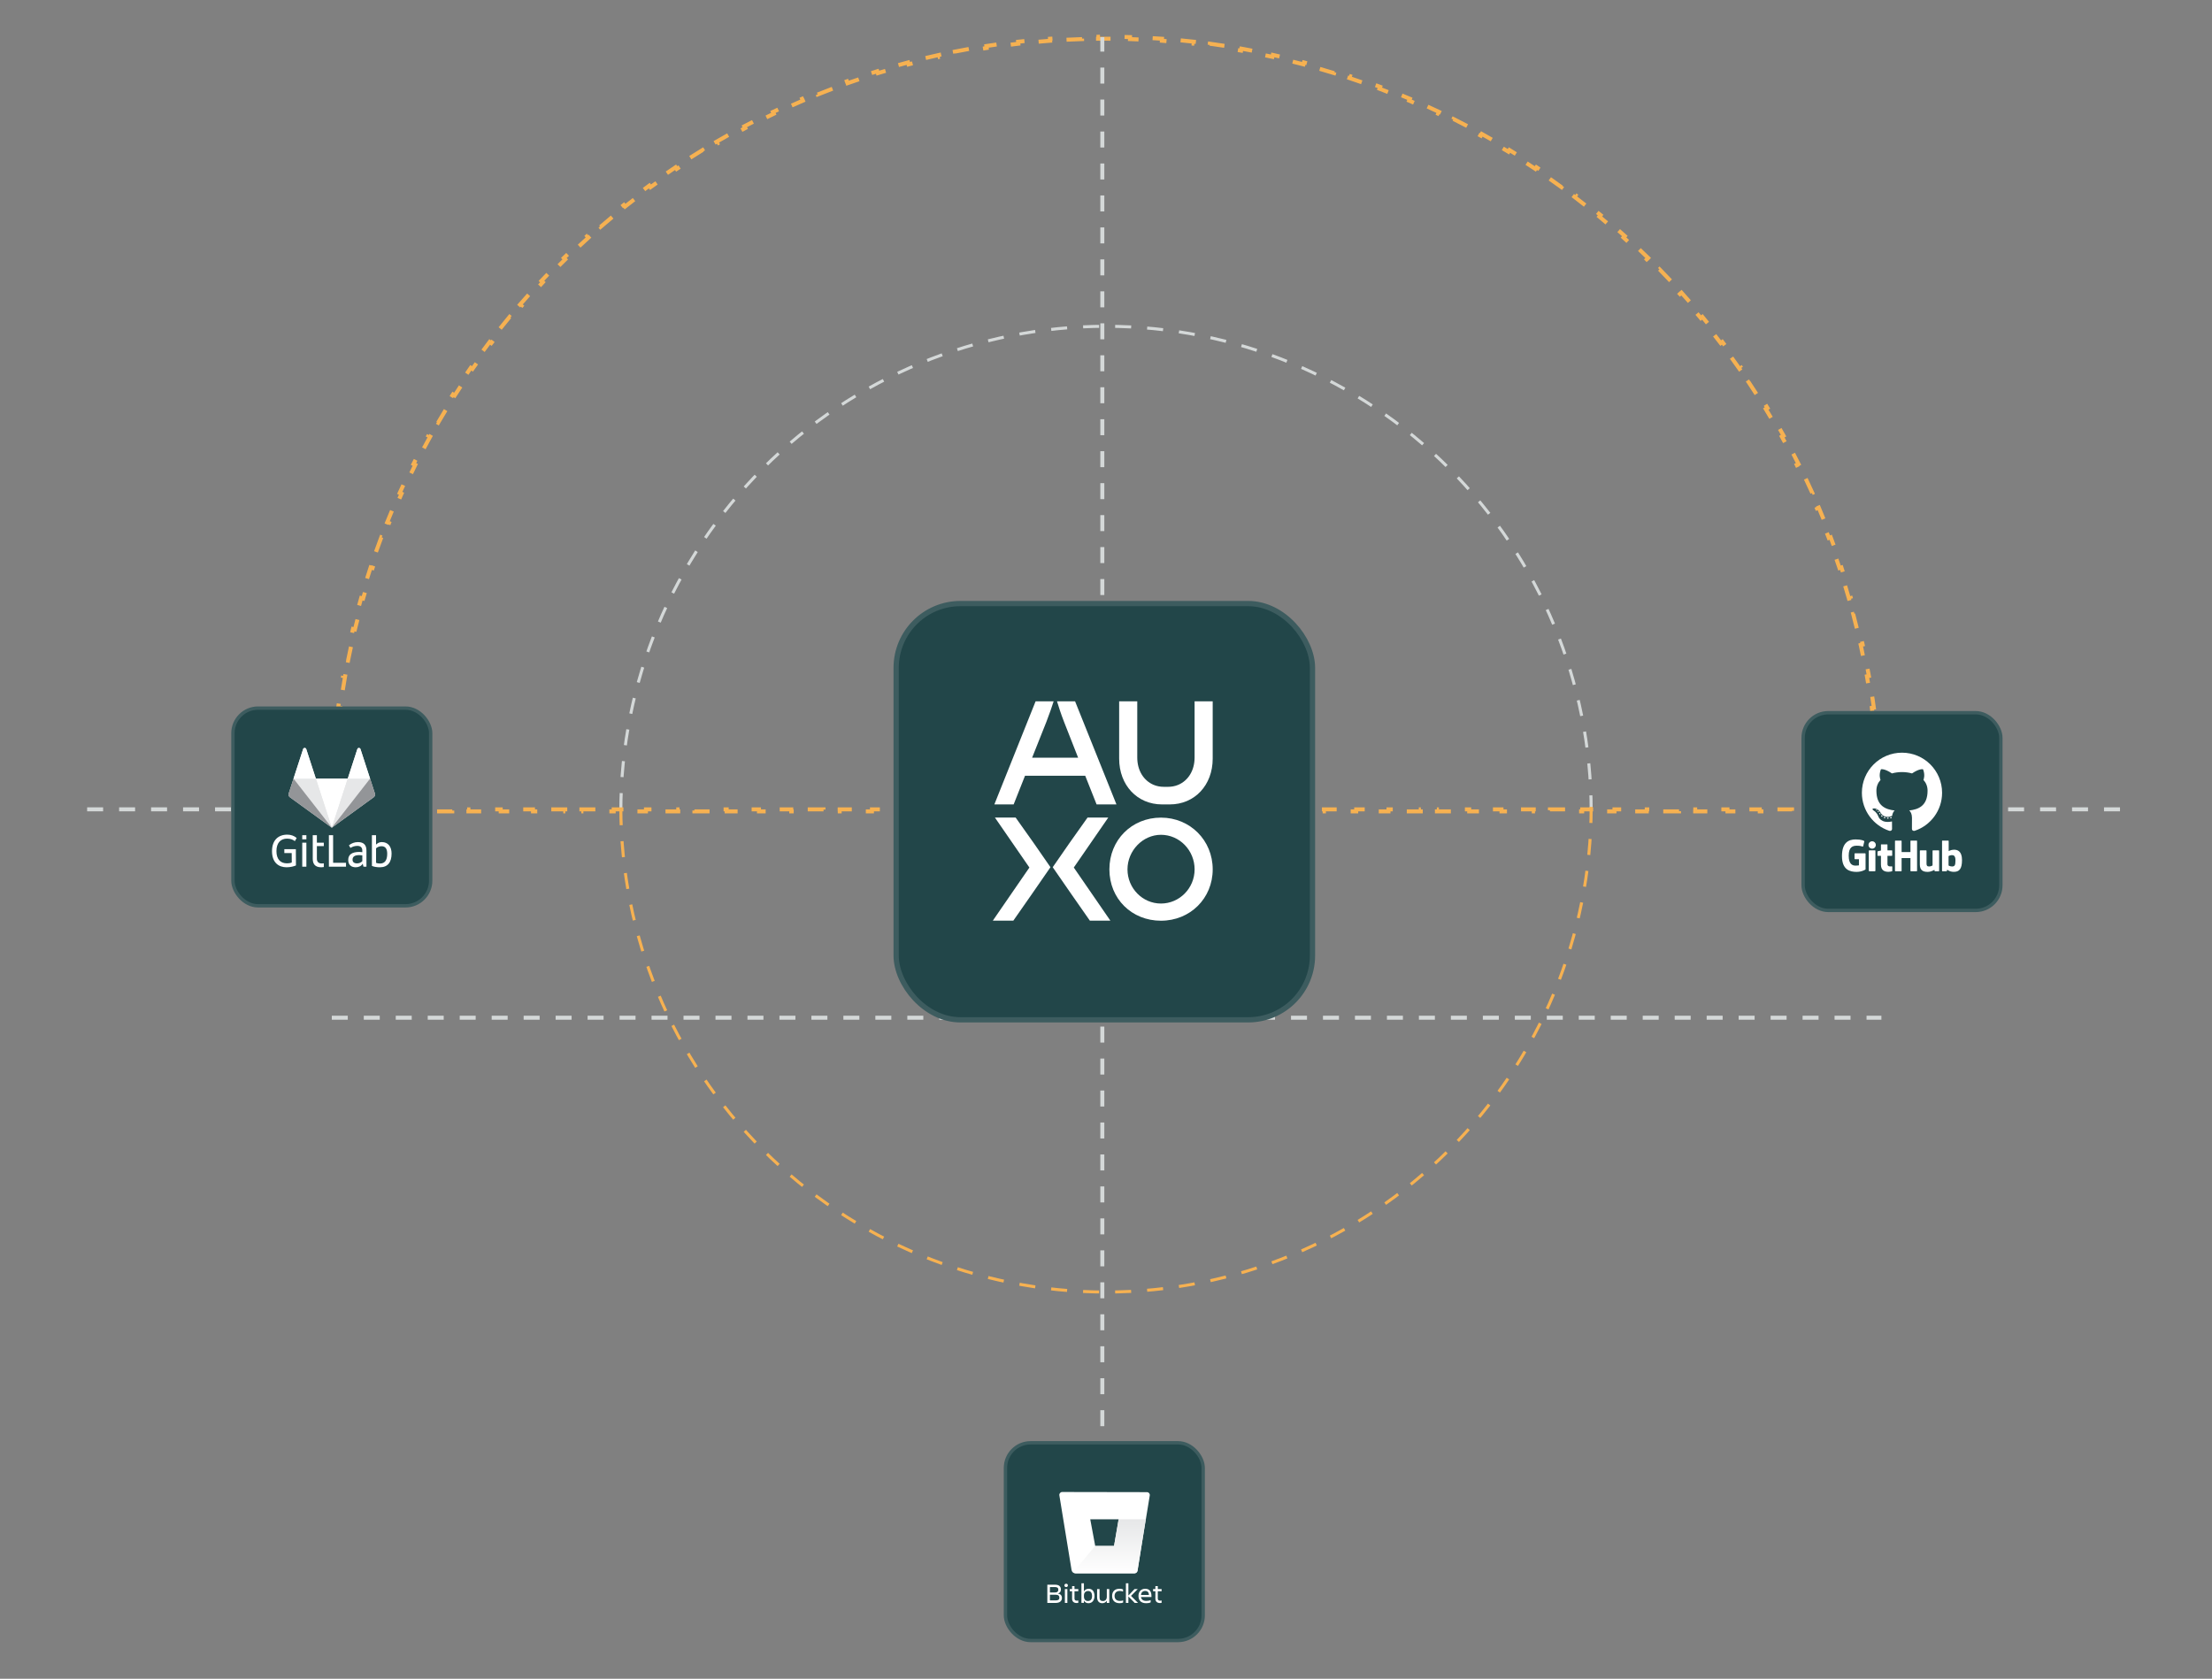 <svg width="660" height="501" viewBox="0 0 660 501" fill="none" xmlns="http://www.w3.org/2000/svg">
<rect x="0" y="0" width="660" height="501" fill="#808080" stroke="none"/>
<path d="M474.764 242.14C474.764 203.747 459.512 166.926 432.364 139.778C405.216 112.63 368.395 97.378 330.002 97.378C291.609 97.378 254.788 112.63 227.64 139.778C200.492 166.926 185.24 203.747 185.24 242.14" stroke="#D4D8D8" stroke-width="0.9" stroke-dasharray="4.78 4.78"/>
<path d="M106.047 242.139L101.23 242.139L101.23 241.544L99.418 241.544C99.42 240.948 99.423 240.351 99.43 239.755L98.835 239.749C98.851 238.155 98.884 236.562 98.933 234.972L99.528 234.991C99.577 233.401 99.643 231.814 99.725 230.23L99.131 230.199C99.213 228.607 99.311 227.017 99.426 225.43L100.02 225.473C100.135 223.887 100.266 222.304 100.413 220.723L99.821 220.668C99.969 219.081 100.133 217.496 100.314 215.915L100.905 215.982C101.085 214.403 101.282 212.827 101.494 211.253L100.905 211.174C101.118 209.594 101.348 208.018 101.593 206.446L102.181 206.538C102.427 204.967 102.688 203.401 102.966 201.837L102.38 201.733C102.658 200.165 102.953 198.599 103.263 197.038L103.847 197.154C104.157 195.595 104.483 194.04 104.825 192.49L104.244 192.361C104.587 190.805 104.946 189.254 105.321 187.706L105.9 187.846C106.274 186.302 106.664 184.762 107.07 183.227L106.494 183.074C106.901 181.534 107.324 179.999 107.763 178.468L108.335 178.632C108.772 177.104 109.226 175.582 109.695 174.065L109.126 173.889C109.597 172.367 110.083 170.85 110.584 169.339L111.149 169.526C111.649 168.018 112.165 166.516 112.696 165.019L112.136 164.82C112.668 163.318 113.217 161.823 113.78 160.333L114.337 160.544C114.899 159.058 115.476 157.578 116.069 156.104L115.517 155.882C116.111 154.405 116.721 152.933 117.345 151.468L117.893 151.701C118.516 150.24 119.154 148.785 119.807 147.337L119.265 147.093C119.919 145.641 120.589 144.196 121.274 142.758L121.811 143.013C122.494 141.579 123.192 140.152 123.904 138.732L123.372 138.465C124.087 137.042 124.815 135.625 125.559 134.217L126.085 134.494C126.827 133.09 127.583 131.693 128.353 130.303L127.833 130.015C128.605 128.622 129.392 127.237 130.193 125.86L130.707 126.16C131.506 124.787 132.319 123.422 133.147 122.066L132.639 121.756C133.468 120.397 134.311 119.045 135.169 117.702L135.67 118.023C136.525 116.684 137.394 115.354 138.277 114.033L137.782 113.702C138.667 112.379 139.565 111.063 140.478 109.757L140.965 110.098C141.875 108.796 142.798 107.503 143.734 106.22L143.254 105.869C144.192 104.583 145.144 103.306 146.11 102.039L146.583 102.399C147.545 101.137 148.521 99.883 149.51 98.638L149.045 98.268C150.035 97.022 151.039 95.786 152.057 94.559L152.515 94.939C153.528 93.717 154.555 92.505 155.595 91.302L155.145 90.913C156.186 89.709 157.241 88.515 158.308 87.331L158.75 87.73C159.813 86.551 160.889 85.383 161.977 84.224L161.544 83.817C162.634 82.657 163.736 81.508 164.852 80.37L165.277 80.786C165.833 80.218 166.392 79.653 166.954 79.091C167.517 78.529 168.081 77.969 168.649 77.413L168.233 76.989C169.371 75.873 170.521 74.77 171.68 73.681L172.087 74.114C173.246 73.025 174.415 71.95 175.593 70.887L175.195 70.445C176.378 69.377 177.572 68.323 178.776 67.282L179.165 67.732C180.368 66.692 181.58 65.665 182.802 64.652L182.422 64.194C183.649 63.176 184.886 62.172 186.131 61.181L186.502 61.647C187.746 60.658 189 59.682 190.263 58.72L189.902 58.247C191.17 57.281 192.446 56.329 193.732 55.391L194.083 55.871C195.367 54.934 196.66 54.011 197.961 53.102L197.62 52.614C198.927 51.702 200.242 50.803 201.565 49.919L201.896 50.414C203.217 49.531 204.548 48.662 205.886 47.807L205.566 47.306C206.909 46.448 208.26 45.605 209.619 44.776L209.929 45.284C211.286 44.456 212.65 43.643 214.023 42.844L213.724 42.33C215.101 41.529 216.485 40.742 217.878 39.97L218.166 40.49C219.556 39.719 220.953 38.963 222.358 38.222L222.08 37.696C223.489 36.952 224.905 36.223 226.328 35.509L226.595 36.041C228.015 35.328 229.442 34.631 230.877 33.948L230.621 33.411C232.059 32.726 233.504 32.056 234.956 31.401L235.2 31.944C236.649 31.291 238.103 30.653 239.565 30.03L239.331 29.482C240.796 28.858 242.268 28.248 243.746 27.654L243.968 28.206C245.441 27.613 246.921 27.036 248.407 26.473L248.197 25.917C249.686 25.353 251.182 24.805 252.683 24.272L252.882 24.833C254.379 24.302 255.881 23.786 257.389 23.285L257.202 22.721C258.713 22.219 260.23 21.733 261.752 21.263L261.928 21.831C263.445 21.363 264.968 20.909 266.495 20.472L266.331 19.9C267.862 19.461 269.397 19.038 270.938 18.631L271.09 19.206C272.625 18.801 274.165 18.41 275.71 18.036L275.569 17.458C277.117 17.083 278.669 16.724 280.225 16.381L280.353 16.962C281.904 16.62 283.458 16.294 285.017 15.984L284.901 15.4C286.463 15.09 288.028 14.795 289.597 14.517L289.701 15.102C291.264 14.825 292.831 14.563 294.401 14.318L294.309 13.73C295.882 13.484 297.458 13.255 299.037 13.041L299.117 13.631C300.69 13.418 302.266 13.222 303.846 13.042L303.778 12.45C305.36 12.27 306.944 12.106 308.531 11.958L308.586 12.55C310.167 12.403 311.75 12.271 313.336 12.157L313.293 11.563C314.88 11.448 316.47 11.35 318.062 11.267L318.093 11.861C319.678 11.78 321.265 11.714 322.854 11.665L322.835 11.07C324.426 11.021 326.018 10.988 327.612 10.971L327.618 11.566C328.412 11.558 329.207 11.554 330.003 11.554C330.798 11.554 331.593 11.558 332.387 11.566L332.393 10.971C333.987 10.988 335.58 11.021 337.17 11.07L337.151 11.665C338.741 11.714 340.328 11.78 341.912 11.861L341.943 11.267C343.535 11.35 345.125 11.448 346.712 11.563L346.669 12.157C348.255 12.271 349.838 12.403 351.419 12.55L351.474 11.958C353.061 12.106 354.646 12.27 356.227 12.45L356.16 13.042C357.739 13.222 359.315 13.418 360.889 13.631L360.968 13.041C362.548 13.255 364.124 13.484 365.696 13.73L365.604 14.318C367.175 14.563 368.741 14.825 370.305 15.102L370.409 14.517C371.978 14.795 373.543 15.09 375.104 15.4L374.988 15.984C376.547 16.294 378.102 16.62 379.652 16.962L379.781 16.381C381.337 16.724 382.888 17.083 384.436 17.458L384.296 18.036C385.84 18.41 387.38 18.801 388.916 19.206L389.068 18.631C390.608 19.038 392.143 19.461 393.674 19.9L393.51 20.472C395.038 20.909 396.56 21.363 398.078 21.831L398.253 21.263C399.775 21.733 401.292 22.219 402.803 22.721L402.616 23.285C404.124 23.786 405.626 24.302 407.123 24.833L407.322 24.272C408.824 24.805 410.319 25.353 411.809 25.917L411.598 26.473C413.084 27.036 414.564 27.613 416.038 28.206L416.26 27.654C417.737 28.248 419.209 28.858 420.674 29.482L420.441 30.03C421.902 30.653 423.357 31.291 424.805 31.944L425.05 31.401C426.501 32.056 427.946 32.726 429.385 33.411L429.129 33.948C430.563 34.631 431.99 35.328 433.41 36.041L433.677 35.509C435.1 36.223 436.517 36.952 437.925 37.696L437.648 38.222C439.052 38.963 440.449 39.719 441.839 40.49L442.127 39.97C443.52 40.742 444.905 41.529 446.282 42.33L445.982 42.844C447.355 43.643 448.72 44.456 450.076 45.284L450.386 44.776C451.746 45.605 453.097 46.448 454.44 47.306L454.119 47.807C455.458 48.662 456.788 49.531 458.109 50.414L458.44 49.919C459.764 50.803 461.079 51.702 462.385 52.614L462.044 53.102C463.346 54.011 464.639 54.934 465.923 55.871L466.273 55.391C467.559 56.329 468.836 57.281 470.103 58.247L469.743 58.72C471.006 59.682 472.259 60.658 473.504 61.647L473.874 61.181C475.12 62.172 476.356 63.176 477.583 64.194L477.203 64.652C478.425 65.665 479.637 66.692 480.84 67.732L481.229 67.282C482.433 68.323 483.627 69.377 484.811 70.445L484.412 70.887C485.591 71.95 486.759 73.025 487.918 74.114L488.325 73.681C489.485 74.77 490.634 75.873 491.773 76.988L491.356 77.413C491.924 77.969 492.489 78.529 493.051 79.091C493.614 79.653 494.173 80.218 494.729 80.786L495.154 80.369C496.269 81.508 497.372 82.657 498.461 83.817L498.028 84.224C499.117 85.383 500.192 86.551 501.255 87.73L501.697 87.331C502.765 88.515 503.819 89.709 504.86 90.913L504.41 91.302C505.45 92.505 506.477 93.717 507.49 94.939L507.948 94.559C508.966 95.786 509.97 97.022 510.961 98.268L510.495 98.638C511.484 99.883 512.46 101.136 513.422 102.399L513.895 102.039C514.861 103.306 515.813 104.583 516.752 105.869L516.271 106.22C517.208 107.503 518.131 108.796 519.04 110.098L519.528 109.757C520.44 111.063 521.339 112.378 522.223 113.702L521.728 114.033C522.611 115.354 523.48 116.684 524.335 118.023L524.836 117.702C525.694 119.045 526.537 120.396 527.366 121.756L526.858 122.066C527.686 123.422 528.499 124.787 529.298 126.16L529.812 125.86C530.613 127.237 531.4 128.622 532.172 130.015L531.652 130.303C532.423 131.693 533.179 133.09 533.92 134.494L534.446 134.217C535.19 135.625 535.919 137.042 536.633 138.465L536.101 138.732C536.814 140.152 537.511 141.579 538.194 143.013L538.731 142.757C539.416 144.196 540.086 145.641 540.741 147.093L540.198 147.337C540.851 148.785 541.489 150.24 542.113 151.701L542.66 151.468C543.285 152.933 543.894 154.405 544.488 155.882L543.936 156.104C544.529 157.578 545.106 159.058 545.669 160.544L546.225 160.333C546.789 161.823 547.337 163.318 547.87 164.82L547.309 165.019C547.84 166.516 548.356 168.018 548.857 169.526L549.421 169.339C549.923 170.85 550.409 172.367 550.879 173.889L550.311 174.064C550.779 175.582 551.233 177.104 551.67 178.632L552.242 178.468C552.681 179.999 553.104 181.534 553.511 183.074L552.936 183.226C553.342 184.762 553.732 186.302 554.106 187.846L554.684 187.706C555.059 189.254 555.418 190.805 555.761 192.361L555.18 192.49C555.522 194.04 555.848 195.595 556.158 197.154L556.742 197.038C557.052 198.599 557.347 200.164 557.626 201.733L557.04 201.837C557.317 203.401 557.579 204.967 557.824 206.538L558.412 206.446C558.658 208.018 558.887 209.594 559.101 211.174L558.511 211.253C558.724 212.827 558.92 214.403 559.1 215.982L559.692 215.915C559.872 217.496 560.036 219.081 560.184 220.668L559.592 220.723C559.739 222.304 559.871 223.887 559.985 225.473L560.579 225.43C560.694 227.017 560.792 228.607 560.875 230.199L560.281 230.23C560.362 231.814 560.428 233.401 560.477 234.991L561.072 234.972C561.121 236.562 561.154 238.155 561.171 239.749L560.576 239.755C560.582 240.351 560.586 240.948 560.587 241.544L558.775 241.544L558.775 242.139L553.958 242.139L553.958 241.544L549.142 241.544L549.142 242.139L544.326 242.139L544.326 241.544L539.51 241.544L539.51 242.139L534.693 242.139L534.693 241.544L529.877 241.544L529.877 242.139L525.061 242.139L525.061 241.544L520.245 241.544L520.245 242.139L515.428 242.139L515.428 241.544L510.612 241.544L510.612 242.139L505.796 242.139L505.796 241.544L500.98 241.544L500.98 242.139L496.163 242.139L496.163 241.544L491.347 241.544L491.347 242.139L486.531 242.139L486.531 241.544L481.715 241.544L481.715 242.139L476.898 242.139L476.898 241.544L472.082 241.544L472.082 242.139L467.266 242.139L467.266 241.544L462.45 241.544L462.45 242.139L457.633 242.139L457.633 241.544L452.817 241.544L452.817 242.139L448.001 242.139L448.001 241.544L443.185 241.544L443.185 242.139L438.368 242.139L438.368 241.544L433.552 241.544L433.552 242.139L428.736 242.139L428.736 241.544L423.92 241.544L423.92 242.139L419.103 242.139L419.103 241.544L414.287 241.544L414.287 242.139L409.471 242.139L409.471 241.544L404.655 241.544L404.655 242.139L399.838 242.139L399.838 241.544L395.022 241.544L395.022 242.139L390.206 242.139L390.206 241.544L385.39 241.544L385.39 242.139L380.573 242.139L380.573 241.544L375.757 241.544L375.757 242.139L370.941 242.139L370.941 241.544L366.125 241.544L366.125 242.139L361.308 242.139L361.308 241.544L356.492 241.544L356.492 242.139L351.676 242.139L351.676 241.544L346.86 241.544L346.86 242.139L342.043 242.139L342.043 241.544L337.227 241.544L337.227 242.139L332.411 242.139L332.411 241.544L327.594 241.544L327.594 242.139L322.778 242.139L322.778 241.544L317.962 241.544L317.962 242.139L313.146 242.139L313.146 241.544L308.329 241.544L308.329 242.139L303.513 242.139L303.513 241.544L298.697 241.544L298.697 242.139L293.881 242.139L293.881 241.544L289.064 241.544L289.064 242.139L284.248 242.139L284.248 241.544L279.432 241.544L279.432 242.139L274.616 242.139L274.616 241.544L269.799 241.544L269.799 242.139L264.983 242.139L264.983 241.544L260.167 241.544L260.167 242.139L255.351 242.139L255.351 241.544L250.534 241.544L250.534 242.139L245.718 242.139L245.718 241.544L240.902 241.544L240.902 242.139L236.086 242.139L236.086 241.544L231.269 241.544L231.269 242.139L226.453 242.139L226.453 241.544L221.637 241.544L221.637 242.139L216.821 242.139L216.821 241.544L212.004 241.544L212.004 242.139L207.188 242.139L207.188 241.544L202.372 241.544L202.372 242.139L197.556 242.139L197.556 241.544L192.739 241.544L192.739 242.139L187.923 242.139L187.923 241.544L183.107 241.544L183.107 242.139L178.291 242.139L178.291 241.544L173.474 241.544L173.474 242.139L168.658 242.139L168.658 241.544L163.842 241.544L163.842 242.139L159.026 242.139L159.026 241.544L154.209 241.544L154.209 242.139L149.393 242.139L149.393 241.544L144.577 241.544L144.577 242.139L139.76 242.139L139.76 241.544L134.944 241.544L134.944 242.139L130.128 242.139L130.128 241.544L125.312 241.544L125.312 242.139L120.495 242.139L120.495 241.544L115.679 241.544L115.679 242.139L110.863 242.139L110.863 241.544L106.047 241.544L106.047 242.139Z" stroke="#F6B151" stroke-width="1.19" stroke-dasharray="4.78 4.78"/>
<path d="M474.762 240.824C474.762 279.217 459.51 316.038 432.362 343.186C405.214 370.334 368.393 385.586 330 385.586C291.607 385.586 254.786 370.334 227.638 343.186C200.49 316.038 185.238 279.217 185.238 240.824" stroke="#F6B151" stroke-width="0.899" stroke-dasharray="4.78 4.78"/>
<line x1="328.903" y1="473.32" x2="328.903" y2="11.08" stroke="#D4D8D8" stroke-width="1.193" stroke-dasharray="4.77 4.77"/>
<line x1="561" y1="241.533" x2="634" y2="241.533" stroke="#D4D8D8" stroke-width="1.193" stroke-dasharray="4.77 4.77"/>
<line x1="26" y1="241.533" x2="99" y2="241.533" stroke="#D4D8D8" stroke-width="1.193" stroke-dasharray="4.77 4.77"/>
<line x1="99" y1="303.723" x2="561.36" y2="303.723" stroke="#D4D8D8" stroke-width="1.193" stroke-dasharray="4.77 4.77"/>
<rect x="267.388" y="180.126" width="124.221" height="124.221" rx="19.181" fill="#224649"/>
<rect x="267.388" y="180.126" width="124.221" height="124.221" rx="19.181" stroke="#3D5C5F" stroke-width="1.572"/>
<path d="M346.395 244.007C337.681 244.007 331.012 250.676 331.012 259.449C331.012 268.221 337.681 274.774 346.395 274.774C355.109 274.774 361.837 268.104 361.837 259.449C361.837 250.794 355.109 244.007 346.395 244.007ZM346.395 269.646C340.889 269.646 336.41 265.072 336.41 259.449C336.41 253.857 340.983 249.134 346.395 249.134C351.933 249.134 356.438 253.761 356.438 259.449C356.438 265.072 351.933 269.646 346.395 269.646Z" fill="white"/>
<path d="M305.835 231.517H323.803L327.194 240.068H333.119L320.771 209.293H315.382C315.81 210.724 316.507 212.921 317.487 215.44L321.682 226.12H307.956L312.205 215.44C313.184 212.921 313.927 210.724 314.379 209.293H308.997L296.688 240.068H302.444L305.835 231.517Z" fill="white"/>
<path d="M356.433 209.292L356.433 226.06C356.433 229.919 354.557 232.932 351.573 234.215C350.594 234.636 349.528 234.817 348.463 234.817H347.298C346.232 234.817 345.167 234.636 344.188 234.215C341.204 232.932 339.328 229.919 339.328 226.06L339.328 209.292H333.926L333.926 226.398C333.926 234.328 339.305 240.067 346.732 240.067H349.028C356.456 240.067 361.835 234.328 361.835 226.398L361.835 209.292H356.433Z" fill="white"/>
<path d="M303.036 243.984H296.854C298.033 245.691 306.171 257.527 307.151 258.912H307.136C304.808 262.296 298.638 271.26 296.227 274.759H302.347C305.562 270.181 310.278 263.383 313.424 258.813L313.424 258.798C312.253 257.121 309.551 253.201 308.41 251.563L303.036 243.984Z" fill="white"/>
<path d="M320.383 258.912C321.363 257.527 329.5 245.691 330.679 243.984H324.498L319.124 251.563C317.983 253.202 315.281 257.121 314.109 258.798L314.109 258.813C317.256 263.383 321.972 270.181 325.187 274.759H331.307C328.896 271.261 322.725 262.296 320.398 258.912H320.383Z" fill="white"/>
<rect x="69.5" y="211.324" width="59" height="59" rx="7.5" fill="#224649"/>
<rect x="69.5" y="211.324" width="59" height="59" rx="7.5" stroke="#3D5C5F"/>
<path d="M111.869 236.821L110.423 232.371L107.558 223.554C107.411 223.1 106.769 223.1 106.621 223.554L103.756 232.371H94.243L91.377 223.554C91.23 223.1 90.588 223.1 90.441 223.554L87.576 232.371L86.13 236.821C86.066 237.019 86.066 237.232 86.13 237.43C86.195 237.627 86.32 237.8 86.488 237.922L98.999 247.012L111.511 237.922C111.679 237.799 111.804 237.627 111.869 237.429C111.933 237.231 111.933 237.018 111.869 236.821Z" fill="#E6E7E8"/>
<path d="M99.001 247.012L103.758 232.371H94.244L99.001 247.012Z" fill="white"/>
<path d="M99 247.012L94.243 232.371H87.576L99 247.012Z" fill="#E6E7E8"/>
<path d="M87.576 232.371L86.13 236.821C86.066 237.019 86.066 237.232 86.13 237.429C86.195 237.627 86.32 237.799 86.488 237.922L98.999 247.012L87.576 232.371Z" fill="#939598"/>
<path d="M87.576 232.371H94.243L91.378 223.554C91.231 223.1 90.589 223.1 90.441 223.554L87.576 232.371Z" fill="white"/>
<path d="M99 247.012L103.757 232.371H110.424L99 247.012Z" fill="#E6E7E8"/>
<path d="M110.424 232.371L111.869 236.821C111.933 237.019 111.933 237.232 111.869 237.429C111.805 237.627 111.68 237.799 111.511 237.922L99 247.012L110.424 232.371Z" fill="#939598"/>
<path d="M110.423 232.371H103.756L106.621 223.554C106.768 223.1 107.41 223.1 107.558 223.554L110.423 232.371Z" fill="white"/>
<path d="M99.391 249.257H98.128L98.132 258.652H103.24V257.49H99.394L99.39 249.257H99.391ZM108.103 257.002C107.9 257.213 107.658 257.38 107.389 257.493C107.12 257.607 106.831 257.664 106.539 257.662C105.578 257.662 105.19 257.189 105.19 256.572C105.19 255.64 105.836 255.195 107.213 255.195C107.471 255.195 107.887 255.224 108.102 255.267V257.002L108.103 257.002ZM106.797 251.308C105.778 251.308 104.843 251.669 104.113 252.271L104.56 253.043C105.076 252.742 105.707 252.441 106.611 252.441C107.644 252.441 108.103 252.972 108.103 253.861V254.32C107.902 254.277 107.486 254.248 107.228 254.248C105.019 254.248 103.9 255.023 103.9 256.644C103.9 258.092 104.789 258.824 106.138 258.824C107.046 258.824 107.917 258.408 108.218 257.734L108.448 258.652H109.337V253.847C109.337 252.326 108.677 251.308 106.797 251.308H106.797ZM113.41 257.705C112.937 257.705 112.521 257.648 112.205 257.505V253.159C112.635 252.8 113.166 252.542 113.84 252.542C115.06 252.542 115.533 253.402 115.533 254.794C115.533 256.773 114.773 257.705 113.41 257.705M113.94 251.308C112.812 251.308 112.205 252.076 112.205 252.076V250.864L112.201 249.257H110.967L110.971 258.423C111.588 258.681 112.435 258.824 113.353 258.824C115.705 258.824 116.838 257.318 116.838 254.722C116.838 252.671 115.791 251.308 113.94 251.308ZM85.667 250.275C86.787 250.275 87.504 250.648 87.977 251.021L88.52 250.082C87.78 249.433 86.785 249.085 85.724 249.085C83.041 249.085 81.162 250.72 81.162 254.019C81.162 257.476 83.19 258.824 85.509 258.824C86.671 258.824 87.661 258.551 88.307 258.279L88.28 254.586V253.424H84.837V254.586H87.032L87.058 257.39C86.772 257.533 86.269 257.648 85.595 257.648C83.73 257.648 82.481 256.475 82.481 254.005C82.482 251.494 83.773 250.275 85.667 250.275M94.546 249.257H93.312L93.316 250.835V256.285C93.316 257.806 93.976 258.824 95.856 258.824C96.115 258.824 96.369 258.801 96.615 258.756V257.648C96.425 257.677 96.234 257.691 96.042 257.691C95.008 257.691 94.549 257.161 94.549 256.271V252.513H96.615V251.48H94.549L94.545 249.257H94.546ZM90.181 258.652H91.415V251.48H90.181V258.652H90.181ZM90.181 250.491H91.415V249.257H90.181V250.49L90.181 250.491Z" fill="white"/>
<rect x="300" y="430.58" width="59" height="59" rx="7.5" fill="#224649"/>
<rect x="300" y="430.58" width="59" height="59" rx="7.5" stroke="#3D5C5F"/>
<path d="M316.937 445.265C316.397 445.265 315.993 445.759 316.083 446.254L319.724 468.553C319.814 469.137 320.308 469.543 320.893 469.543H338.517C338.921 469.543 339.28 469.227 339.371 468.823L343.057 446.299C343.147 445.759 342.742 445.31 342.202 445.31L316.937 445.265ZM332.402 461.36H326.783L325.299 453.403H333.796L332.402 461.36Z" fill="white"/>
<path d="M341.845 453.403H333.752L332.403 461.36H326.784L320.176 469.227C320.176 469.227 320.49 469.497 320.939 469.497H338.564C338.968 469.497 339.327 469.182 339.417 468.778L341.845 453.403Z" fill="url(#paint0_linear_1519_14134)"/>
<path d="M312.492 472.933H314.846C315.993 472.933 316.546 473.479 316.546 474.353C316.546 475.011 316.235 475.415 315.604 475.557C316.43 475.688 316.847 476.13 316.847 476.9C316.847 477.765 316.245 478.367 314.982 478.367H312.492V472.933ZM313.27 475.256H314.748C315.477 475.256 315.778 474.936 315.778 474.41C315.778 473.884 315.458 473.629 314.748 473.629H313.27V475.256ZM313.27 475.922V477.614H315.02C315.759 477.614 316.089 477.361 316.089 476.816C316.089 476.234 315.768 475.923 315.001 475.923L313.27 475.922ZM318.112 472.642C318.413 472.642 318.627 472.821 318.627 473.141C318.627 473.451 318.413 473.639 318.112 473.639C317.81 473.639 317.597 473.46 317.597 473.141C317.597 472.821 317.81 472.642 318.112 472.642ZM317.732 474.231H318.471V478.367H317.732V474.231ZM321.27 477.699C321.445 477.699 321.601 477.662 321.737 477.643V478.33C321.611 478.367 321.465 478.396 321.242 478.396C320.328 478.396 319.881 477.878 319.881 477.107V474.889H319.191V474.231H319.881V473.356H320.6V474.231H321.737V474.889H320.6V477.08C320.6 477.445 320.823 477.699 321.27 477.699ZM323.409 477.634V478.357H322.67V472.502H323.409V474.974C323.681 474.428 324.196 474.146 324.857 474.146C325.994 474.146 326.568 475.077 326.568 476.3C326.568 477.465 325.966 478.452 324.77 478.452C324.148 478.452 323.672 478.179 323.409 477.634ZM324.663 474.814C324.002 474.814 323.419 475.219 323.419 476.139V476.469C323.419 477.389 323.953 477.794 324.585 477.794C325.411 477.794 325.839 477.267 325.839 476.308C325.83 475.303 325.421 474.814 324.663 474.814ZM327.336 474.231H328.075V476.731C328.075 477.474 328.386 477.803 329.086 477.803C329.766 477.803 330.243 477.361 330.243 476.525V474.231H330.981V478.367H330.243V477.69C329.97 478.179 329.465 478.452 328.892 478.452C327.909 478.452 327.346 477.794 327.346 476.657V474.231H327.336ZM335.103 478.254C334.851 478.386 334.452 478.442 334.063 478.442C332.537 478.442 331.827 477.55 331.827 476.28C331.827 475.03 332.537 474.137 334.063 474.137C334.452 474.137 334.743 474.184 335.084 474.334V474.992C334.811 474.87 334.52 474.794 334.121 474.794C333.012 474.794 332.557 475.472 332.557 476.28C332.557 477.088 333.023 477.765 334.141 477.765C334.578 477.765 334.851 477.709 335.113 477.614V478.254H335.103ZM335.939 478.367V472.502H336.678V476.168L338.514 474.231H339.477L337.465 476.261L339.565 478.367H338.563L336.678 476.43V478.367H335.939ZM341.995 478.451C340.391 478.451 339.691 477.559 339.691 476.29C339.691 475.039 340.411 474.146 341.713 474.146C343.035 474.146 343.559 475.03 343.559 476.29V476.609H340.439C340.547 477.315 341.013 477.765 342.023 477.765C342.52 477.765 342.937 477.672 343.326 477.54V478.198C342.977 478.386 342.432 478.452 341.995 478.452V478.451ZM340.429 475.998H342.821C342.783 475.227 342.422 474.794 341.684 474.794C340.906 474.794 340.507 475.283 340.43 475.998H340.429ZM346.126 477.699C346.302 477.699 346.456 477.662 346.593 477.643V478.33C346.466 478.367 346.32 478.396 346.097 478.396C345.183 478.396 344.736 477.878 344.736 477.107V474.889H344.046V474.231H344.736V473.356H345.456V474.231H346.593V474.889H345.456V477.08C345.456 477.445 345.679 477.699 346.126 477.699H346.126Z" fill="white"/>
<rect x="538" y="212.7" width="59" height="59" rx="7.5" fill="#224649"/>
<rect x="538" y="212.7" width="59" height="59" rx="7.5" stroke="#3D5C5F"/>
<path fill-rule="evenodd" clip-rule="evenodd" d="M567.501 224.625C560.894 224.625 555.535 229.982 555.535 236.591C555.535 241.878 558.964 246.363 563.718 247.945C564.316 248.056 564.536 247.685 564.536 247.369C564.536 247.084 564.524 246.141 564.519 245.142C561.19 245.865 560.488 243.73 560.488 243.73C559.944 242.347 559.159 241.979 559.159 241.979C558.074 241.236 559.241 241.252 559.241 241.252C560.443 241.336 561.076 242.485 561.076 242.485C562.143 244.314 563.875 243.785 564.557 243.479C564.665 242.706 564.975 242.178 565.317 241.879C562.659 241.577 559.866 240.55 559.866 235.965C559.866 234.659 560.333 233.592 561.099 232.754C560.974 232.452 560.565 231.235 561.214 229.587C561.214 229.587 562.219 229.265 564.505 230.814C565.46 230.549 566.484 230.416 567.5 230.411C568.517 230.416 569.542 230.549 570.498 230.814C572.782 229.266 573.785 229.587 573.785 229.587C574.437 231.235 574.027 232.452 573.903 232.754C574.67 233.591 575.134 234.659 575.134 235.966C575.134 240.561 572.335 241.573 569.67 241.869C570.099 242.24 570.482 242.969 570.482 244.085C570.482 245.686 570.468 246.975 570.468 247.369C570.468 247.687 570.684 248.06 571.29 247.942C576.042 246.358 579.466 241.875 579.466 236.59C579.467 229.982 574.109 224.625 567.501 224.625Z" fill="white"/>
<path d="M560.067 241.805C560.04 241.865 559.946 241.882 559.862 241.842C559.774 241.802 559.726 241.721 559.754 241.662C559.779 241.601 559.873 241.584 559.96 241.624C560.047 241.664 560.097 241.745 560.067 241.805H560.067ZM560.551 242.346C560.494 242.399 560.383 242.374 560.307 242.29C560.229 242.207 560.214 242.095 560.272 242.042C560.33 241.989 560.439 242.014 560.517 242.097C560.595 242.182 560.611 242.292 560.551 242.346L560.551 242.346ZM561.023 243.035C560.95 243.086 560.83 243.038 560.756 242.931C560.682 242.825 560.682 242.698 560.757 242.647C560.832 242.595 560.95 242.641 561.025 242.747C561.098 242.855 561.098 242.983 561.023 243.035V243.035ZM561.669 243.701C561.604 243.773 561.464 243.754 561.362 243.655C561.257 243.558 561.228 243.421 561.294 243.349C561.361 243.277 561.501 243.297 561.604 243.395C561.708 243.491 561.739 243.628 561.669 243.7V243.701ZM562.562 244.087C562.532 244.181 562.398 244.223 562.262 244.184C562.127 244.143 562.038 244.033 562.065 243.939C562.094 243.844 562.229 243.8 562.366 243.842C562.501 243.883 562.589 243.991 562.561 244.087H562.562ZM563.54 244.159C563.544 244.257 563.429 244.339 563.287 244.341C563.144 244.344 563.028 244.265 563.026 244.167C563.026 244.068 563.139 243.987 563.282 243.984C563.424 243.982 563.54 244.061 563.54 244.159ZM564.452 244.004C564.468 244.1 564.37 244.199 564.229 244.225C564.09 244.251 563.961 244.191 563.943 244.096C563.926 243.997 564.027 243.899 564.166 243.873C564.307 243.848 564.434 243.906 564.452 244.004V244.004Z" fill="white"/>
<path d="M556.492 254.66H553.483C553.445 254.66 553.41 254.675 553.383 254.701C553.357 254.727 553.342 254.763 553.342 254.8V256.272C553.342 256.309 553.357 256.345 553.383 256.371C553.41 256.398 553.445 256.413 553.483 256.413H554.656V258.241C554.656 258.241 554.393 258.331 553.663 258.331C552.804 258.331 551.603 258.017 551.603 255.375C551.603 252.734 552.854 252.386 554.028 252.386C555.045 252.386 555.482 252.565 555.761 252.651C555.848 252.677 555.93 252.59 555.93 252.512L556.266 251.091C556.266 251.069 556.261 251.048 556.252 251.029C556.243 251.01 556.229 250.994 556.212 250.981C556.098 250.9 555.408 250.514 553.664 250.514C551.655 250.514 549.594 251.369 549.594 255.478C549.594 259.587 551.953 260.2 553.942 260.2C555.588 260.2 556.587 259.496 556.587 259.496C556.628 259.473 556.633 259.416 556.633 259.389V254.8C556.633 254.763 556.618 254.727 556.591 254.701C556.565 254.674 556.529 254.66 556.492 254.66V254.66ZM571.863 250.865H570.168C570.149 250.865 570.131 250.869 570.114 250.876C570.097 250.883 570.081 250.894 570.068 250.907C570.055 250.92 570.045 250.936 570.038 250.953C570.031 250.97 570.028 250.988 570.028 251.007L570.028 254.282H567.387V251.007C567.387 250.988 567.383 250.97 567.376 250.953C567.369 250.936 567.359 250.92 567.346 250.907C567.333 250.894 567.318 250.883 567.301 250.876C567.284 250.869 567.265 250.865 567.247 250.865H565.552C565.534 250.865 565.516 250.869 565.499 250.876C565.482 250.883 565.466 250.894 565.453 250.907C565.44 250.92 565.43 250.936 565.423 250.953C565.416 250.97 565.412 250.988 565.412 251.007V259.874C565.412 259.952 565.475 260.016 565.552 260.016H567.247C567.265 260.016 567.284 260.012 567.301 260.005C567.318 259.998 567.333 259.987 567.346 259.974C567.359 259.961 567.37 259.945 567.376 259.928C567.383 259.911 567.387 259.893 567.387 259.874V256.081H570.028L570.024 259.874C570.024 259.952 570.087 260.016 570.164 260.016H571.863C571.881 260.016 571.899 260.012 571.916 260.005C571.933 259.998 571.949 259.987 571.962 259.974C571.975 259.961 571.985 259.945 571.992 259.928C571.999 259.911 572.002 259.893 572.002 259.874V251.006C572.003 250.988 571.999 250.97 571.992 250.952C571.985 250.935 571.975 250.92 571.962 250.907C571.949 250.893 571.933 250.883 571.916 250.876C571.899 250.869 571.881 250.865 571.863 250.865ZM558.597 251.067C557.994 251.067 557.505 251.56 557.505 252.17C557.505 252.78 557.994 253.274 558.597 253.274C559.201 253.274 559.69 252.78 559.69 252.17C559.69 251.56 559.2 251.067 558.597 251.067ZM559.429 253.769H557.739C557.662 253.769 557.593 253.849 557.593 253.927V259.791C557.593 259.964 557.7 260.015 557.839 260.015H559.36C559.528 260.015 559.569 259.933 559.569 259.788V253.911C559.569 253.892 559.565 253.874 559.558 253.857C559.551 253.84 559.541 253.824 559.528 253.811C559.515 253.798 559.499 253.787 559.482 253.78C559.465 253.773 559.447 253.769 559.429 253.769V253.769ZM578.443 253.782H576.761C576.742 253.782 576.724 253.786 576.707 253.793C576.69 253.801 576.675 253.811 576.662 253.824C576.649 253.837 576.639 253.853 576.632 253.87C576.625 253.887 576.621 253.906 576.621 253.924V258.272C576.621 258.272 576.194 258.584 575.588 258.584C574.982 258.584 574.821 258.31 574.821 257.716V253.924C574.821 253.906 574.817 253.887 574.81 253.87C574.804 253.853 574.793 253.837 574.78 253.824C574.767 253.811 574.752 253.801 574.735 253.793C574.718 253.786 574.699 253.782 574.681 253.782H572.974C572.937 253.783 572.901 253.798 572.875 253.824C572.849 253.851 572.834 253.887 572.834 253.924V258.003C572.834 259.766 573.817 260.198 575.169 260.198C576.278 260.198 577.173 259.585 577.173 259.585C577.173 259.585 577.215 259.908 577.235 259.946C577.254 259.984 577.304 260.023 577.358 260.023L578.444 260.018C578.463 260.018 578.481 260.014 578.498 260.007C578.515 260 578.531 259.989 578.544 259.976C578.557 259.963 578.567 259.947 578.574 259.93C578.581 259.913 578.585 259.895 578.585 259.876L578.584 253.923C578.584 253.886 578.569 253.85 578.543 253.824C578.516 253.797 578.481 253.782 578.443 253.782L578.443 253.782ZM583.039 253.583C582.084 253.583 581.434 254.009 581.434 254.009V251.006C581.434 250.988 581.431 250.97 581.424 250.953C581.417 250.935 581.406 250.92 581.393 250.907C581.38 250.894 581.365 250.883 581.348 250.876C581.331 250.869 581.313 250.865 581.294 250.865H579.595C579.577 250.865 579.558 250.869 579.541 250.876C579.524 250.883 579.509 250.893 579.496 250.906C579.482 250.92 579.472 250.935 579.465 250.952C579.458 250.969 579.455 250.988 579.455 251.006V259.874C579.455 259.893 579.458 259.911 579.465 259.928C579.472 259.945 579.482 259.961 579.496 259.974C579.509 259.987 579.524 259.998 579.541 260.005C579.558 260.012 579.577 260.016 579.595 260.016H580.774C580.828 260.016 580.868 259.988 580.897 259.94C580.926 259.892 580.969 259.531 580.969 259.531C580.969 259.531 581.663 260.189 582.979 260.189C584.523 260.189 585.409 259.406 585.409 256.673C585.409 253.94 583.994 253.583 583.039 253.583L583.039 253.583ZM582.375 258.579C581.792 258.562 581.396 258.297 581.396 258.297V255.489C581.396 255.489 581.787 255.25 582.265 255.206C582.871 255.152 583.455 255.335 583.455 256.78C583.455 258.303 583.192 258.604 582.375 258.579L582.375 258.579ZM564.463 258.546C564.389 258.546 564.199 258.576 564.004 258.576C563.38 258.576 563.168 258.286 563.168 257.91V255.417H564.439C564.458 255.417 564.476 255.413 564.493 255.406C564.51 255.399 564.526 255.388 564.539 255.375C564.552 255.362 564.562 255.346 564.569 255.329C564.576 255.312 564.58 255.293 564.58 255.275V253.909C564.58 253.891 564.576 253.872 564.569 253.855C564.562 253.838 564.552 253.822 564.539 253.809C564.526 253.796 564.51 253.786 564.493 253.779C564.476 253.772 564.458 253.768 564.439 253.768H563.168L563.166 252.089C563.166 252.025 563.133 251.993 563.06 251.993H561.327C561.26 251.993 561.224 252.023 561.224 252.088V253.823C561.224 253.823 560.356 254.032 560.297 254.049C560.268 254.058 560.242 254.076 560.224 254.1C560.206 254.124 560.196 254.154 560.196 254.184V255.275C560.196 255.293 560.199 255.311 560.206 255.329C560.213 255.346 560.224 255.361 560.237 255.374C560.25 255.387 560.265 255.398 560.282 255.405C560.299 255.412 560.317 255.416 560.336 255.416H561.224V258.04C561.224 259.989 562.591 260.18 563.513 260.18C563.934 260.18 564.439 260.045 564.522 260.014C564.573 259.995 564.602 259.943 564.602 259.887L564.603 258.687C564.602 258.65 564.587 258.614 564.561 258.588C564.535 258.562 564.499 258.547 564.462 258.546L564.463 258.546Z" fill="white"/>
<defs>
<linearGradient id="paint0_linear_1519_14134" x1="331.011" y1="453.403" x2="331.011" y2="469.497" gradientUnits="userSpaceOnUse">
<stop stop-color="#E6E7E8"/>
<stop offset="1" stop-color="white"/>
</linearGradient>
</defs>
</svg>
